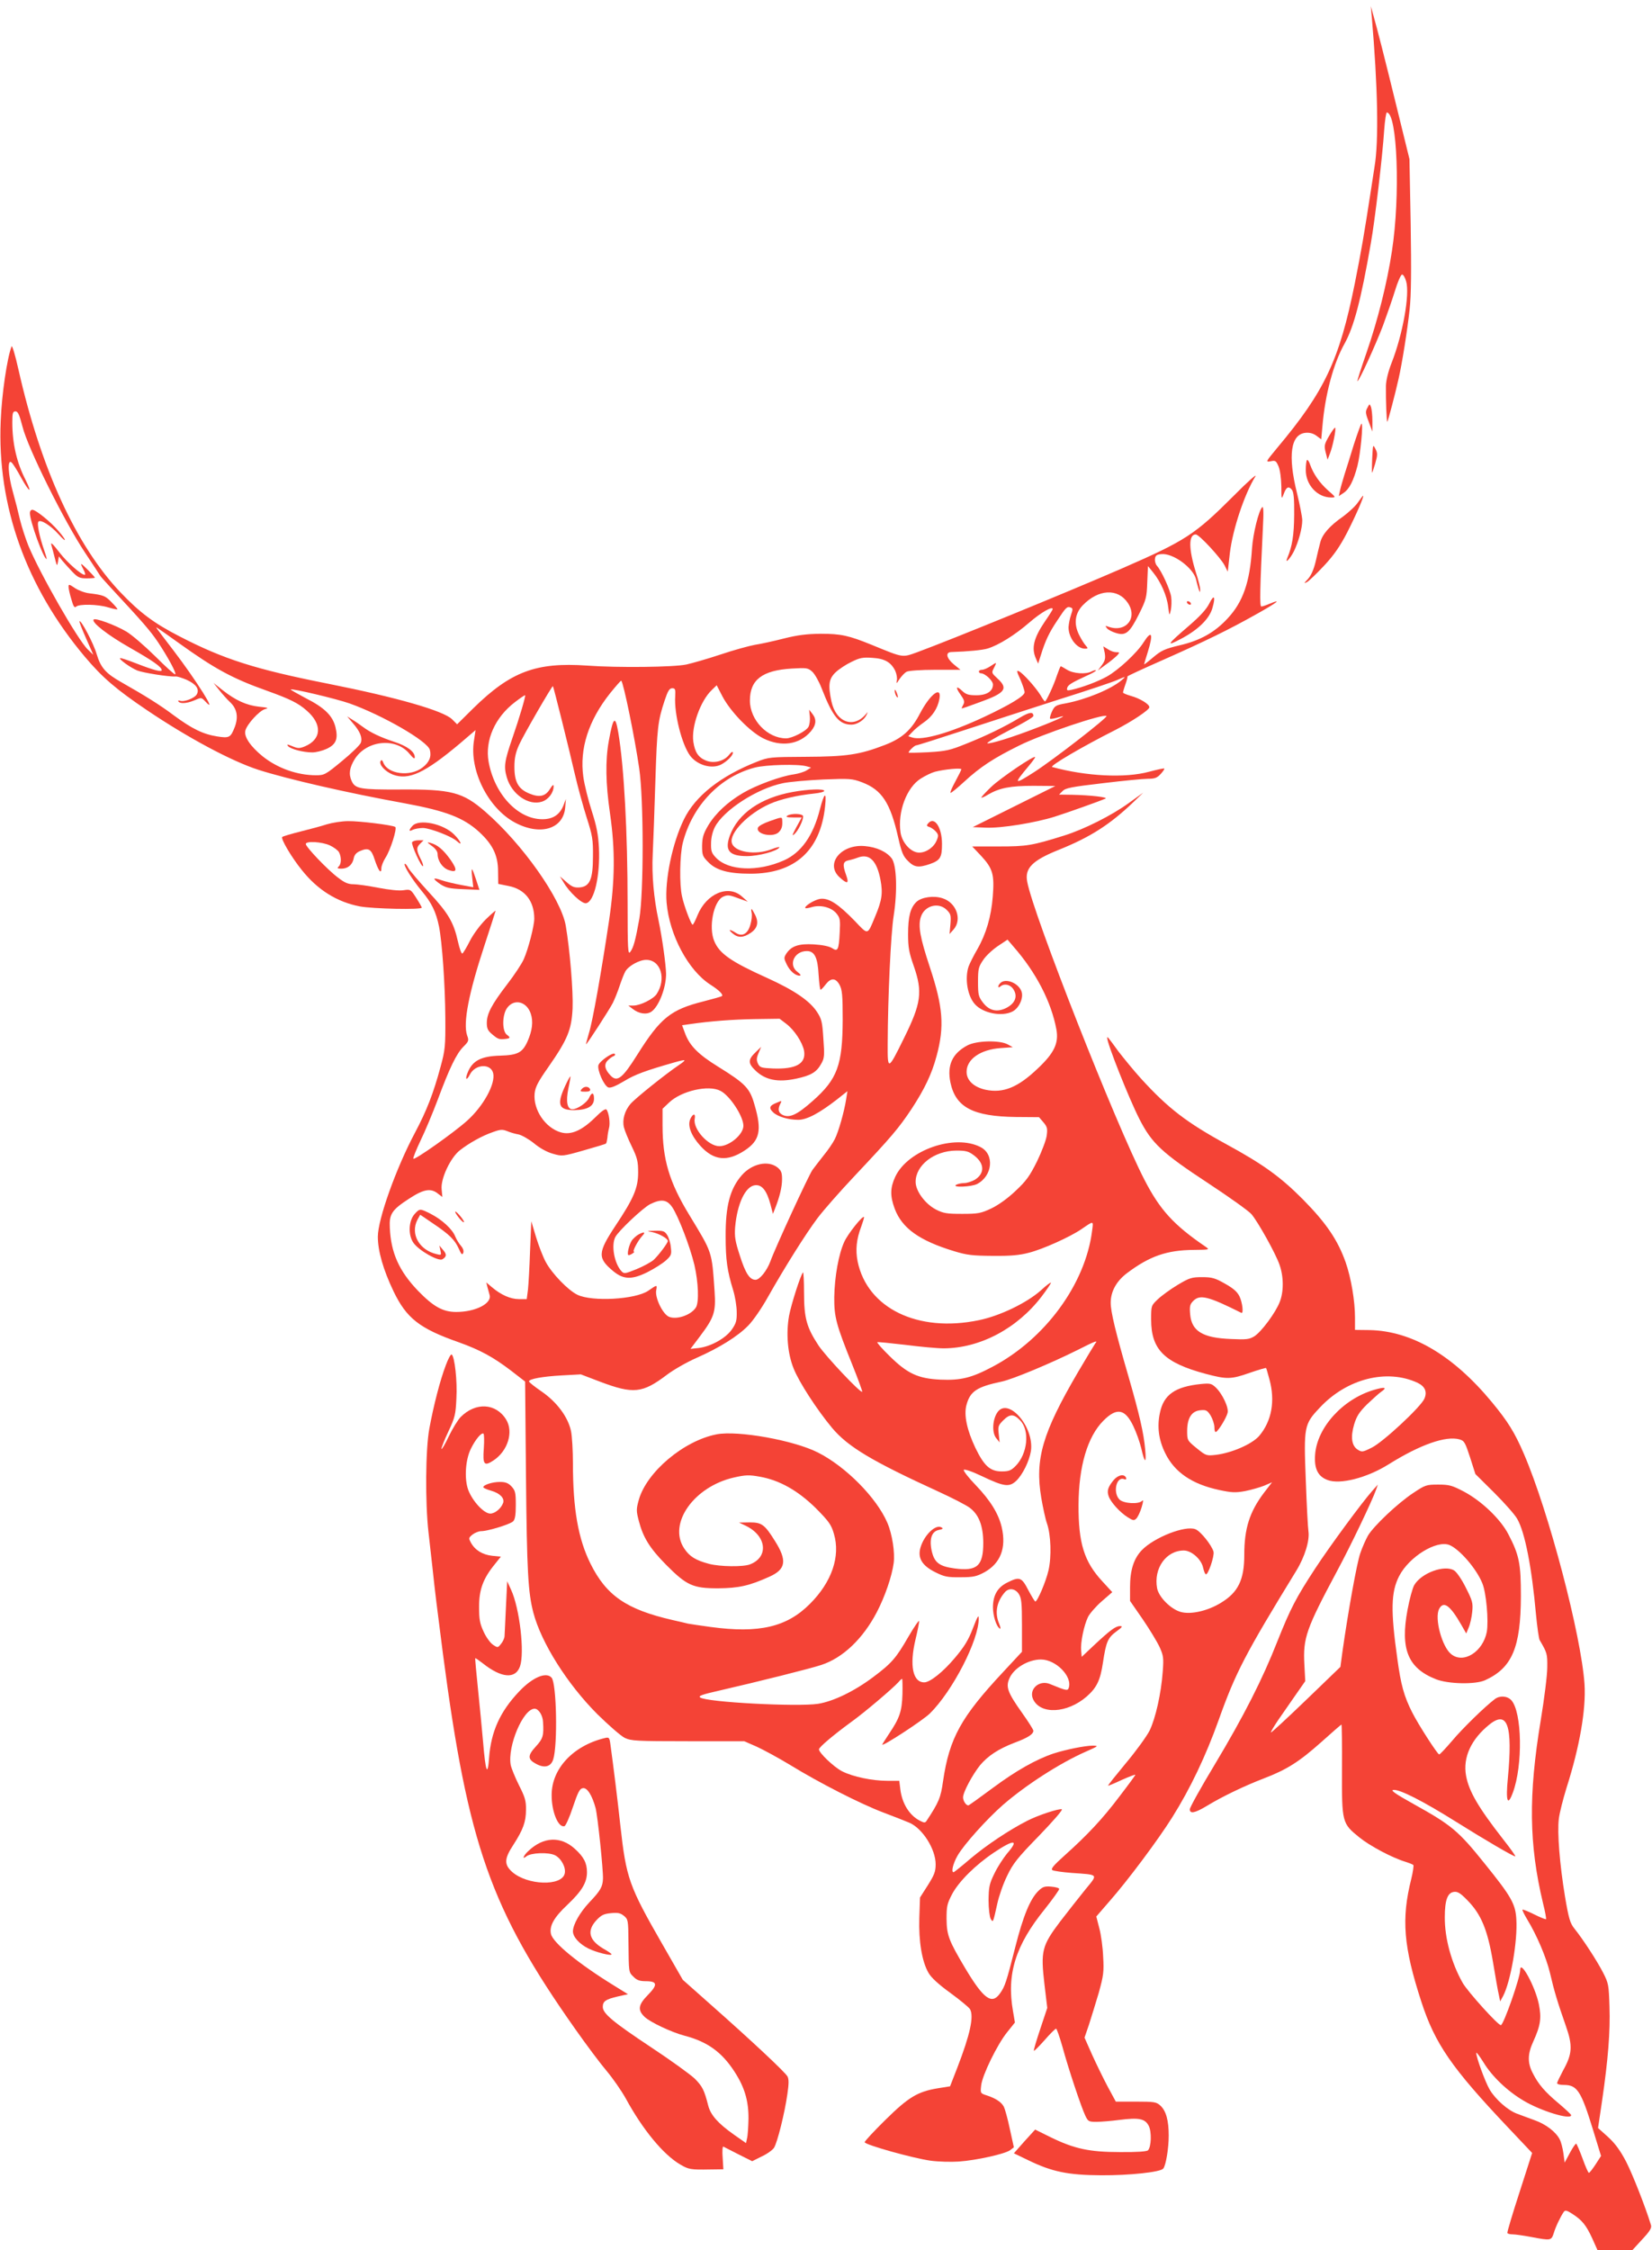 <?xml version="1.0" standalone="no"?>
<!DOCTYPE svg PUBLIC "-//W3C//DTD SVG 20010904//EN"
 "http://www.w3.org/TR/2001/REC-SVG-20010904/DTD/svg10.dtd">
<svg version="1.0" xmlns="http://www.w3.org/2000/svg"
 width="940pt" height="1280pt" viewBox="0 0 940 1280"
 preserveAspectRatio="xMidYMid meet">
<g transform="translate(0,1280) scale(0.1,-0.1)"
fill="#f44336" stroke="none">
<path d="M7805 12710 c35 -403 41 -715 16 -860 -5 -30 -14 -89 -20 -130 -39
-254 -56 -352 -92 -532 -88 -437 -171 -613 -441 -935 -66 -80 -68 -82 -38 -77
27 6 31 3 45 -29 9 -21 15 -69 16 -114 0 -74 1 -76 13 -44 15 41 28 48 47 25
10 -13 14 -49 13 -143 -1 -116 -11 -178 -39 -245 -16 -37 15 -6 37 37 26 53
48 131 48 177 0 19 -14 89 -30 155 -53 214 -36 335 49 343 23 2 43 -3 62 -17
l27 -20 7 77 c15 177 62 354 125 466 54 97 94 249 150 571 24 134 67 502 76
643 4 56 11 102 15 102 60 0 78 -475 29 -790 -28 -183 -80 -390 -145 -578 -30
-86 -53 -158 -51 -160 7 -6 103 205 145 315 22 60 53 148 68 197 15 50 33 91
40 94 7 2 17 -14 24 -38 22 -73 -19 -303 -83 -465 -19 -49 -31 -98 -32 -130
-1 -81 4 -209 8 -204 4 4 44 154 64 244 20 87 50 276 63 395 9 82 10 220 6
485 l-7 370 -70 285 c-73 298 -112 451 -136 535 l-14 50 5 -55z"/>
<path d="M66 10830 c-26 -68 -56 -273 -62 -425 -21 -481 144 -943 478 -1340
101 -120 180 -187 353 -304 234 -158 481 -290 635 -340 166 -53 504 -131 835
-191 232 -43 332 -81 421 -162 78 -72 108 -134 108 -225 l1 -71 59 -12 c93
-18 146 -86 146 -186 0 -41 -34 -173 -60 -231 -11 -25 -53 -89 -94 -142 -89
-116 -116 -168 -116 -220 0 -32 6 -44 31 -65 32 -27 40 -30 74 -26 29 3 31 8
9 24 -28 21 -27 114 2 153 40 54 111 36 134 -33 15 -44 9 -96 -18 -157 -29
-65 -56 -79 -156 -82 -110 -3 -159 -29 -186 -99 -15 -39 -5 -45 14 -8 30 59
118 64 132 8 15 -60 -55 -188 -149 -272 -76 -68 -301 -227 -305 -215 -2 6 17
52 41 103 25 51 69 156 98 233 67 180 106 261 146 301 30 30 32 35 21 64 -24
70 9 240 98 510 35 107 64 197 64 199 0 3 -25 -19 -56 -49 -32 -32 -70 -83
-90 -122 -18 -36 -38 -69 -43 -72 -5 -3 -16 27 -25 67 -25 112 -55 162 -166
282 -56 61 -109 123 -117 138 -8 16 -17 26 -20 23 -8 -8 42 -89 98 -156 55
-66 80 -117 97 -200 18 -91 35 -334 36 -520 1 -161 -1 -183 -27 -278 -41 -152
-79 -250 -146 -376 -107 -201 -211 -492 -211 -591 0 -81 31 -189 89 -310 74
-154 148 -212 370 -290 123 -44 198 -85 299 -162 l80 -62 5 -543 c5 -537 12
-657 42 -772 45 -171 193 -406 364 -577 64 -63 134 -124 156 -135 37 -17 64
-19 360 -19 l320 0 71 -31 c39 -18 124 -64 190 -104 168 -103 400 -221 529
-270 61 -23 127 -49 148 -58 75 -31 151 -150 151 -237 0 -42 -8 -61 -45 -120
l-44 -69 -4 -117 c-4 -132 15 -247 52 -311 15 -27 56 -65 125 -115 56 -41 107
-83 112 -93 22 -42 0 -143 -72 -330 l-42 -108 -69 -11 c-116 -19 -168 -51
-299 -180 -65 -64 -118 -121 -118 -127 0 -14 274 -91 375 -105 44 -6 116 -8
160 -5 102 7 266 44 293 65 l21 16 -23 105 c-12 58 -28 114 -34 126 -14 26
-45 47 -96 64 -38 12 -38 13 -33 57 6 58 92 234 148 303 l44 55 -11 65 c-37
210 14 374 181 580 46 58 83 110 82 115 -2 6 -23 11 -47 13 -35 3 -47 -1 -70
-23 -48 -46 -88 -143 -134 -325 -50 -197 -58 -221 -87 -261 -46 -64 -93 -29
-197 145 -94 158 -105 188 -106 281 0 72 3 86 33 143 39 71 131 163 237 234
115 77 145 75 74 -6 -21 -26 -54 -76 -72 -114 -29 -59 -32 -77 -33 -152 0 -47
6 -94 12 -105 14 -23 13 -25 38 87 9 42 34 114 56 158 33 69 58 101 181 227
78 81 137 148 130 151 -16 5 -134 -33 -196 -65 -101 -51 -233 -139 -323 -215
-50 -43 -94 -78 -97 -78 -15 0 -3 50 23 95 37 64 167 208 257 287 131 114 327
240 473 304 72 32 74 33 39 34 -43 0 -153 -22 -224 -45 -98 -33 -212 -97 -344
-195 -74 -55 -137 -100 -140 -100 -13 0 -30 25 -30 46 0 29 53 128 97 183 45
53 103 92 197 128 75 28 106 48 106 68 0 6 -29 52 -64 101 -81 114 -94 147
-73 195 24 59 107 109 180 109 86 0 181 -98 158 -162 -6 -17 -13 -16 -108 23
-60 24 -120 -30 -95 -86 41 -90 194 -82 305 14 58 51 78 93 93 194 18 118 27
140 77 177 33 24 37 30 20 30 -25 0 -56 -23 -148 -109 l-70 -66 -3 35 c-5 45
16 145 39 192 10 20 45 60 78 89 l60 52 -56 61 c-104 112 -137 217 -136 436 1
219 51 388 142 479 76 76 123 67 170 -32 17 -35 37 -92 45 -126 20 -88 30 -89
22 -4 -8 90 -32 196 -96 417 -73 251 -100 365 -100 415 0 64 32 123 93 169
129 97 227 131 382 132 88 1 89 1 65 18 -182 124 -260 210 -348 381 -162 313
-633 1509 -667 1695 -15 77 28 121 180 182 179 72 290 143 423 270 l57 55 -82
-59 c-96 -70 -255 -150 -368 -185 -182 -57 -213 -62 -371 -62 l-152 0 53 -56
c64 -70 74 -104 64 -229 -9 -115 -38 -213 -88 -300 -21 -36 -43 -80 -50 -99
-22 -68 -6 -166 36 -213 46 -52 154 -73 214 -42 36 18 62 73 53 109 -13 51
-91 84 -122 53 -17 -17 -15 -33 2 -18 23 18 59 8 75 -22 22 -38 6 -76 -42
-101 -53 -27 -98 -17 -134 30 -25 33 -28 44 -28 118 0 74 3 85 30 125 16 24
54 59 84 79 l54 36 34 -40 c128 -146 215 -314 244 -471 14 -78 -12 -134 -107
-223 -112 -107 -196 -141 -296 -120 -67 15 -108 53 -108 102 0 72 79 127 194
135 l69 5 -29 16 c-46 25 -178 22 -230 -6 -86 -46 -116 -113 -96 -211 30 -141
128 -193 374 -196 l130 -1 25 -29 c22 -26 24 -36 19 -75 -3 -25 -28 -91 -55
-147 -42 -84 -61 -111 -122 -168 -45 -43 -97 -80 -138 -100 -60 -28 -75 -31
-166 -31 -88 0 -107 3 -150 25 -61 32 -115 105 -115 157 0 95 106 177 231 178
57 0 70 -4 102 -28 60 -46 61 -102 4 -138 -18 -10 -45 -19 -62 -19 -16 0 -37
-5 -45 -10 -25 -16 87 -12 120 5 88 46 100 169 19 210 -147 76 -414 -17 -485
-169 -29 -63 -30 -109 -3 -182 42 -111 140 -181 337 -241 75 -23 106 -26 222
-27 102 -1 152 4 205 18 79 20 232 89 297 133 73 50 70 51 62 -9 -38 -302
-267 -615 -567 -773 -119 -63 -180 -78 -296 -73 -127 6 -188 34 -290 135 -41
40 -72 75 -69 78 2 2 73 -5 158 -15 85 -11 184 -20 220 -20 207 1 418 113 557
295 29 38 53 74 53 78 0 5 -26 -14 -57 -43 -81 -72 -235 -146 -354 -170 -346
-72 -634 68 -689 334 -13 66 -7 127 21 200 10 28 17 51 15 53 -8 9 -91 -95
-112 -141 -32 -70 -55 -197 -57 -315 -1 -112 11 -157 103 -385 33 -82 58 -151
56 -153 -9 -9 -208 202 -249 264 -67 102 -82 155 -82 300 0 67 -3 119 -6 115
-14 -16 -67 -182 -79 -246 -18 -100 -9 -215 26 -301 31 -78 133 -235 219 -338
90 -107 225 -188 605 -362 79 -36 160 -78 178 -92 52 -39 76 -102 77 -198 0
-133 -35 -164 -163 -147 -89 12 -116 34 -131 102 -14 67 1 109 41 117 24 5 27
8 14 15 -33 18 -97 -44 -118 -114 -18 -60 8 -104 85 -142 50 -25 68 -29 142
-28 73 0 91 4 136 28 92 51 126 138 99 256 -18 77 -64 152 -148 240 -41 42
-71 81 -68 87 4 5 47 -9 101 -35 128 -61 157 -65 197 -28 37 35 75 113 84 170
20 139 -132 311 -192 218 -27 -41 -30 -114 -6 -144 l20 -25 -5 47 c-5 43 -3
50 25 78 38 38 61 38 97 0 56 -58 42 -191 -27 -260 -25 -25 -38 -30 -78 -30
-66 0 -100 31 -150 134 -48 101 -66 186 -51 243 21 79 59 104 201 134 62 13
280 104 430 179 105 53 119 58 102 38 -5 -7 -49 -80 -98 -163 -203 -347 -246
-495 -209 -716 10 -57 24 -122 32 -144 23 -65 27 -190 9 -268 -15 -65 -63
-177 -75 -177 -3 0 -21 29 -40 65 -38 74 -50 78 -121 42 -54 -27 -80 -72 -80
-140 0 -48 19 -109 39 -121 6 -4 4 9 -4 28 -26 62 -14 125 33 179 23 26 59 21
79 -10 15 -23 18 -50 18 -178 l0 -151 -107 -115 c-240 -257 -306 -376 -342
-621 -13 -94 -24 -120 -94 -226 -8 -12 -14 -11 -38 1 -60 31 -101 98 -111 178
l-6 49 -68 0 c-86 0 -196 23 -257 54 -46 23 -132 105 -132 125 0 12 80 80 184
156 78 56 235 190 268 226 9 11 18 19 21 19 2 0 3 -39 2 -87 -3 -98 -16 -136
-76 -225 -21 -32 -39 -60 -39 -62 0 -13 230 137 271 177 129 127 280 419 278
542 0 22 -8 8 -33 -57 -26 -68 -49 -105 -102 -168 -67 -80 -142 -140 -175
-140 -65 0 -85 95 -50 243 12 49 21 96 21 105 0 9 -27 -30 -61 -88 -70 -122
-96 -152 -202 -231 -107 -80 -225 -137 -312 -151 -118 -18 -634 9 -671 36 -12
9 11 17 108 39 222 51 522 126 581 146 123 40 237 149 316 300 47 90 86 205
96 279 8 60 -8 165 -36 230 -61 142 -236 319 -394 399 -137 70 -456 127 -577
104 -187 -36 -398 -214 -443 -372 -15 -54 -15 -64 0 -121 24 -93 62 -155 155
-249 117 -118 153 -134 295 -134 118 1 178 14 293 66 94 42 102 92 31 204 -58
93 -75 105 -143 105 l-61 -1 40 -19 c118 -58 130 -178 22 -219 -39 -15 -172
-13 -232 3 -76 20 -112 42 -142 88 -94 141 56 353 286 404 63 14 84 15 144 4
113 -20 217 -79 319 -179 75 -76 88 -94 103 -146 38 -128 -12 -274 -136 -398
-132 -133 -290 -169 -565 -132 -60 8 -118 17 -129 19 -11 3 -51 12 -90 21
-261 60 -375 139 -465 320 -70 141 -100 311 -100 571 0 73 -5 156 -11 184 -17
79 -79 163 -165 223 -41 28 -74 54 -74 59 0 14 77 28 185 34 l110 6 110 -42
c189 -71 240 -66 379 39 38 29 115 73 170 97 129 57 235 123 294 184 26 26 76
98 111 161 96 170 216 361 283 450 33 44 128 152 212 241 209 222 249 269 323
380 74 113 115 199 142 300 46 169 37 280 -38 506 -56 169 -68 236 -51 287 21
64 101 85 147 39 23 -23 25 -31 21 -81 l-5 -56 24 27 c48 56 15 151 -63 176
-50 17 -120 7 -149 -20 -35 -33 -48 -84 -48 -185 0 -75 6 -105 32 -179 52
-149 43 -213 -56 -413 -90 -183 -93 -184 -92 -32 1 272 18 629 34 729 22 141
17 289 -11 327 -29 38 -85 64 -152 70 -137 13 -229 -102 -144 -178 44 -40 54
-36 37 12 -22 61 -19 78 13 85 15 3 39 10 54 16 65 24 107 -17 128 -127 14
-76 9 -115 -31 -210 -44 -106 -38 -105 -114 -25 -96 99 -149 133 -198 127 -33
-5 -94 -43 -84 -53 2 -2 20 1 40 7 49 13 110 -3 138 -39 19 -24 21 -36 17
-107 -5 -100 -11 -110 -44 -88 -16 10 -54 18 -103 21 -86 5 -128 -9 -157 -53
-14 -22 -14 -27 2 -60 18 -38 49 -65 74 -65 10 1 5 8 -12 21 -54 40 -19 119
53 119 44 0 62 -37 67 -136 3 -46 8 -84 11 -84 4 0 17 14 29 30 30 39 57 38
79 -2 15 -28 18 -58 18 -198 -1 -259 -30 -338 -170 -462 -91 -81 -134 -100
-174 -79 -23 13 -26 32 -11 62 10 19 9 19 -21 6 -41 -16 -46 -30 -19 -55 26
-24 85 -42 142 -42 49 0 119 37 222 117 l58 46 -7 -44 c-11 -72 -44 -188 -65
-229 -11 -22 -39 -63 -63 -92 -23 -29 -52 -67 -64 -83 -22 -31 -214 -448 -239
-519 -20 -54 -61 -106 -85 -106 -33 0 -57 36 -89 137 -27 83 -31 108 -27 163
12 134 59 233 114 238 39 4 66 -31 87 -109 l14 -54 12 30 c26 66 40 122 40
167 0 38 -5 50 -26 67 -53 42 -145 22 -203 -44 -67 -77 -93 -174 -92 -349 0
-133 9 -196 43 -306 11 -36 20 -91 20 -123 1 -49 -3 -64 -28 -100 -35 -50
-120 -97 -189 -105 l-46 -5 52 69 c83 110 93 140 85 259 -16 231 -12 216 -144
434 -114 187 -152 316 -152 508 l0 96 38 36 c70 66 224 101 291 66 54 -27 131
-145 131 -199 0 -49 -79 -116 -137 -116 -63 0 -151 98 -140 156 6 32 -10 31
-25 -1 -17 -38 4 -94 57 -153 76 -84 153 -92 253 -26 85 56 98 114 56 257 -27
97 -51 122 -209 220 -110 68 -159 117 -185 184 l-19 51 42 6 c116 17 246 27
373 29 l140 2 38 -29 c46 -35 91 -104 101 -152 13 -74 -44 -107 -177 -102 -65
3 -74 5 -85 27 -9 20 -9 32 3 60 l15 36 -30 -29 c-46 -44 -46 -64 -1 -107 56
-53 127 -67 230 -45 85 18 117 37 144 87 17 30 18 47 11 141 -6 96 -10 112
-37 153 -42 63 -130 123 -285 193 -204 92 -270 138 -299 209 -33 78 -4 226 50
252 25 11 35 11 85 -8 l56 -20 -33 29 c-77 70 -202 18 -253 -106 -12 -30 -24
-54 -28 -54 -8 0 -48 104 -60 160 -16 68 -13 237 4 305 54 212 213 378 411
429 63 16 245 21 294 7 l25 -7 -25 -16 c-14 -9 -47 -19 -74 -23 -73 -10 -212
-61 -287 -105 -89 -52 -157 -116 -199 -185 -28 -48 -34 -68 -35 -116 0 -54 3
-61 36 -94 45 -46 115 -65 239 -65 253 0 399 132 425 385 9 87 -5 77 -30 -20
-38 -149 -106 -245 -204 -289 -148 -66 -315 -60 -387 15 -25 26 -29 38 -28 82
0 32 9 68 22 93 50 96 240 219 387 249 38 8 142 17 230 21 150 6 164 5 220
-16 113 -43 161 -116 206 -315 19 -83 28 -106 55 -132 36 -37 60 -40 125 -18
59 21 69 37 69 114 0 96 -44 160 -79 117 -10 -11 -8 -16 7 -20 11 -4 27 -15
37 -26 15 -17 16 -24 5 -50 -16 -40 -60 -70 -100 -70 -46 0 -97 55 -106 115
-17 117 35 256 115 306 25 16 62 34 81 39 54 14 150 23 150 14 0 -4 -16 -36
-35 -71 -19 -35 -31 -63 -26 -63 5 0 39 28 77 63 92 85 169 135 315 207 131
65 480 182 495 167 8 -8 -300 -247 -410 -318 -117 -75 -121 -72 -34 32 21 25
38 48 38 52 0 15 -200 -120 -252 -171 -32 -31 -56 -57 -54 -59 2 -2 19 5 38
17 65 38 127 50 258 50 l125 -1 -235 -117 -235 -117 75 -3 c87 -4 283 28 393
63 73 23 260 90 287 102 18 8 -86 20 -190 22 l-74 1 20 20 c17 18 52 24 230
45 115 14 230 25 256 25 38 0 52 5 72 27 14 15 23 29 21 31 -2 3 -41 -6 -87
-18 -136 -37 -357 -26 -551 27 -18 5 177 119 358 210 96 49 195 115 195 130 0
18 -55 51 -107 65 -24 7 -43 15 -43 19 0 3 6 25 14 47 8 22 13 42 11 44 -2 2
87 43 198 92 244 108 383 176 539 264 116 65 145 88 73 58 -21 -9 -42 -16 -48
-16 -10 0 -8 101 9 450 5 86 3 122 -4 115 -20 -20 -52 -149 -58 -234 -12 -192
-51 -305 -139 -399 -73 -79 -156 -126 -274 -153 -83 -20 -103 -29 -148 -67
-29 -25 -53 -43 -53 -41 0 2 9 33 20 67 34 108 24 132 -23 58 -37 -59 -141
-156 -208 -194 -50 -28 -136 -61 -202 -76 -23 -5 -28 -4 -25 9 3 18 24 31 111
71 32 14 56 28 53 31 -2 2 -13 0 -24 -6 -33 -18 -104 -13 -140 9 -18 11 -34
20 -36 20 -3 0 -12 -24 -22 -52 -17 -54 -61 -148 -68 -148 -3 0 -15 17 -27 38
-28 44 -96 120 -120 133 -16 8 -15 1 7 -46 13 -31 24 -63 24 -73 0 -21 -85
-72 -232 -141 -193 -90 -349 -135 -408 -116 l-22 7 24 25 c12 14 42 38 65 54
48 33 78 79 88 132 15 79 -51 31 -110 -81 -49 -95 -102 -142 -201 -180 -143
-55 -217 -66 -449 -67 -203 -1 -212 -2 -278 -28 -206 -81 -350 -194 -415 -327
-66 -134 -110 -345 -99 -475 16 -184 123 -385 249 -466 50 -32 74 -56 66 -65
-3 -3 -50 -16 -104 -30 -188 -47 -246 -94 -378 -304 -84 -134 -114 -157 -151
-119 -34 35 -40 64 -17 87 11 11 26 22 33 24 8 3 11 9 7 13 -11 11 -85 -40
-93 -64 -8 -27 32 -119 57 -127 13 -4 42 8 89 36 62 38 123 60 284 106 71 20
75 18 30 -13 -80 -54 -253 -193 -278 -223 -33 -39 -47 -90 -37 -132 4 -18 24
-67 45 -110 32 -66 36 -86 36 -148 0 -88 -26 -148 -130 -304 -101 -153 -102
-183 -9 -259 57 -46 104 -47 191 -4 40 20 87 50 106 67 31 28 33 35 28 75 -2
25 -12 56 -21 70 -14 22 -23 25 -69 24 -49 -1 -50 -2 -15 -8 38 -8 88 -36 88
-50 0 -12 -53 -82 -81 -108 -14 -12 -57 -36 -96 -52 -67 -27 -72 -28 -87 -12
-41 45 -59 147 -35 194 19 36 156 165 198 187 63 31 96 27 126 -17 35 -52 101
-224 126 -328 23 -100 27 -212 9 -242 -27 -43 -107 -71 -152 -54 -36 13 -83
110 -74 152 6 32 5 32 -45 -3 -73 -50 -320 -64 -404 -23 -53 26 -143 119 -179
185 -16 29 -41 94 -56 143 l-27 90 -7 -169 c-3 -93 -9 -193 -12 -221 l-7 -53
-44 0 c-48 0 -102 24 -153 67 l-33 28 6 -25 c4 -14 10 -35 13 -47 13 -48 -81
-96 -190 -96 -77 0 -131 31 -219 122 -107 112 -153 216 -159 358 -4 77 12 101
109 164 84 55 124 62 165 29 l25 -19 -4 43 c-7 60 50 181 104 223 54 42 128
83 187 103 43 16 55 16 81 6 16 -7 46 -16 65 -19 19 -4 59 -27 89 -51 32 -27
74 -50 107 -59 52 -15 56 -15 175 19 67 19 124 36 127 39 3 3 6 17 8 32 1 16
5 40 9 55 8 29 0 84 -13 105 -6 9 -26 -4 -68 -46 -76 -74 -137 -99 -194 -82
-88 26 -157 129 -148 221 4 37 19 66 78 150 110 158 132 212 138 334 4 96 -15
330 -39 471 -27 153 -246 464 -458 648 -128 111 -192 128 -485 126 -226 -1
-255 4 -275 48 -18 40 -13 76 18 126 69 107 234 123 311 29 22 -26 30 -32 30
-19 0 31 -43 63 -116 87 -79 26 -136 53 -179 85 -16 12 -43 31 -60 41 l-30 19
33 -39 c41 -47 55 -82 45 -111 -4 -12 -52 -59 -107 -104 -93 -77 -101 -81
-147 -81 -108 0 -220 40 -305 108 -69 56 -107 112 -98 146 9 36 78 112 111
122 24 6 19 9 -33 14 -72 8 -133 36 -206 93 l-53 42 32 -40 c17 -22 45 -53 62
-69 40 -38 48 -84 27 -141 -24 -61 -31 -65 -101 -54 -81 13 -143 44 -245 119
-80 60 -160 110 -299 189 -89 50 -118 83 -141 160 -18 62 -89 196 -98 187 -2
-3 15 -46 38 -98 l41 -93 -31 30 c-56 53 -273 432 -339 592 -16 40 -37 105
-47 145 -9 40 -27 111 -40 157 -28 98 -33 191 -9 171 8 -6 33 -46 55 -87 46
-83 66 -95 26 -14 -51 99 -76 208 -76 329 0 53 3 62 18 62 14 0 22 -18 40 -87
30 -122 240 -543 356 -717 47 -71 86 -130 86 -131 0 -2 29 -34 64 -72 183
-197 220 -240 265 -306 57 -86 106 -176 98 -183 -3 -3 -54 43 -114 103 -60 59
-134 123 -165 141 -63 37 -175 78 -185 68 -15 -15 80 -89 207 -161 130 -74
180 -109 180 -127 0 -12 -44 -1 -144 38 -49 19 -90 33 -93 30 -7 -6 59 -54 98
-70 32 -13 182 -37 219 -34 8 1 36 -8 62 -19 53 -24 74 -53 58 -82 -11 -22
-73 -46 -96 -37 -9 3 -12 1 -9 -4 9 -14 47 -12 88 5 45 19 42 19 67 -7 72 -77
-53 122 -183 292 -110 144 -104 135 -90 127 7 -4 62 -43 122 -86 205 -147 305
-201 502 -271 128 -46 177 -70 224 -112 90 -78 85 -164 -11 -204 -30 -12 -39
-12 -70 1 -29 12 -34 12 -25 1 14 -17 87 -36 138 -36 21 0 57 9 81 20 54 25
67 56 51 123 -16 66 -63 112 -172 167 -47 25 -84 46 -83 48 7 7 256 -52 334
-79 186 -66 446 -215 458 -265 10 -39 -4 -71 -42 -100 -70 -54 -198 -38 -223
28 -5 14 -10 17 -15 10 -12 -20 24 -60 69 -78 90 -34 181 8 381 176 l90 77 -9
-59 c-28 -169 81 -386 233 -467 144 -77 276 -37 286 86 l4 48 -13 -34 c-21
-55 -60 -81 -121 -81 -140 0 -273 143 -306 328 -21 121 36 251 150 338 30 23
56 41 58 39 4 -4 -32 -127 -73 -245 -45 -131 -49 -161 -31 -223 28 -96 125
-162 200 -137 37 12 66 51 66 87 0 13 -6 8 -20 -14 -26 -43 -60 -51 -118 -27
-63 26 -85 66 -85 152 0 50 7 82 27 126 24 54 188 337 192 333 4 -4 92 -357
124 -497 17 -74 48 -187 68 -250 33 -103 37 -126 36 -221 0 -131 -18 -172 -76
-177 -29 -2 -44 3 -74 30 l-38 33 20 -33 c32 -56 104 -123 128 -120 47 7 81
154 74 314 -4 77 -13 124 -41 211 -20 62 -42 150 -48 195 -22 158 29 319 152
474 34 42 62 74 64 72 13 -13 76 -320 102 -498 26 -177 26 -708 1 -855 -22
-123 -33 -165 -52 -190 -13 -18 -15 14 -15 275 0 405 -20 779 -53 973 -17 101
-29 90 -54 -48 -20 -112 -18 -241 7 -413 30 -207 28 -380 -5 -605 -43 -289
-94 -578 -115 -644 -10 -35 -18 -63 -16 -63 5 0 132 196 152 235 11 22 28 65
38 95 10 30 24 67 32 82 16 32 80 68 120 68 83 0 116 -109 59 -195 -19 -28
-93 -65 -132 -65 l-29 0 25 -19 c35 -28 79 -34 106 -16 42 28 84 135 84 215
-1 53 -22 205 -43 305 -27 126 -39 258 -33 375 3 63 10 250 15 415 10 309 14
343 53 461 18 54 27 69 43 69 17 0 19 -6 17 -45 -7 -100 38 -276 85 -339 41
-54 123 -77 176 -50 34 18 67 51 67 67 0 9 -8 5 -21 -11 -28 -37 -88 -52 -133
-33 -43 18 -62 47 -71 107 -12 85 40 232 105 294 l28 27 33 -64 c47 -88 156
-200 232 -238 103 -51 206 -36 271 40 31 37 33 69 8 100 l-18 23 4 -38 c2 -20
-1 -47 -8 -60 -13 -24 -93 -65 -127 -65 -106 0 -206 104 -206 215 0 118 70
172 238 182 86 5 92 4 117 -18 14 -13 38 -55 53 -94 63 -162 100 -207 170
-207 31 0 71 25 85 54 9 20 9 21 -2 7 -70 -85 -171 -49 -197 71 -20 94 -15
129 24 166 19 18 60 45 90 59 46 23 65 27 118 23 71 -4 107 -25 131 -74 8 -18
12 -42 9 -55 -4 -20 -2 -19 15 8 12 17 30 37 41 42 11 6 81 11 163 11 l143 0
-38 31 c-42 35 -49 69 -14 70 97 3 177 11 207 20 64 20 155 77 236 147 68 59
134 96 134 77 0 -3 -20 -35 -45 -71 -63 -93 -77 -150 -51 -209 l13 -30 16 50
c25 80 46 126 94 197 49 75 55 80 76 72 12 -4 12 -10 1 -42 -7 -20 -13 -52
-14 -70 0 -60 47 -122 94 -122 17 0 18 2 4 18 -9 9 -26 37 -38 61 -31 62 -24
121 21 168 89 92 199 98 256 14 58 -85 -9 -170 -107 -137 -22 8 -23 7 -11 -8
7 -9 31 -21 52 -27 55 -17 77 2 130 108 41 82 44 95 47 181 l4 92 30 -37 c43
-53 78 -132 85 -195 7 -53 7 -53 15 -18 4 19 5 53 2 75 -6 41 -54 146 -81 177
-8 9 -13 27 -11 40 2 18 10 24 36 26 67 7 183 -79 198 -145 3 -16 10 -39 14
-53 7 -21 9 -22 9 -5 1 11 -10 55 -24 98 -42 134 -43 217 -1 217 19 0 141
-132 164 -176 l18 -36 12 106 c16 134 82 333 145 436 12 19 -44 -30 -123 -110
-221 -221 -273 -255 -635 -413 -320 -139 -968 -404 -1166 -477 -87 -31 -76
-33 -259 42 -130 53 -175 63 -290 63 -80 -1 -130 -7 -210 -27 -58 -15 -132
-31 -165 -36 -33 -6 -121 -30 -195 -55 -75 -25 -163 -50 -195 -57 -72 -15
-387 -19 -565 -6 -290 20 -434 -34 -647 -243 l-92 -91 -28 28 c-49 49 -315
125 -702 202 -419 83 -598 140 -851 271 -144 74 -224 134 -334 249 -253 266
-454 705 -581 1268 -18 81 -36 140 -39 132z m6314 -1901 c-60 -50 -200 -108
-316 -130 -56 -10 -63 -14 -78 -46 -9 -20 -14 -38 -11 -41 3 -3 21 0 42 6 73
22 15 -7 -112 -56 -144 -56 -270 -95 -287 -90 -6 2 50 35 125 74 75 38 137 74
137 81 0 26 -23 23 -78 -10 -85 -51 -189 -102 -305 -148 -91 -37 -114 -42
-215 -48 -61 -3 -112 -4 -112 -2 0 9 34 41 43 41 6 0 126 38 266 84 141 46
387 126 546 177 160 50 308 100 330 110 52 23 55 23 25 -2z"/>
<path d="M7781 10481 c-13 -24 -13 -29 13 -96 l15 -40 0 60 c0 33 -4 69 -8 80
-8 19 -8 19 -20 -4z"/>
<path d="M7704 10273 c-20 -65 -44 -143 -54 -173 -9 -31 -21 -70 -25 -89 l-7
-33 27 18 c32 21 57 69 79 154 17 67 34 240 23 240 -3 0 -22 -53 -43 -117z"/>
<path d="M7562 10319 c-27 -47 -28 -55 -19 -92 l11 -42 13 34 c16 39 37 141
30 148 -3 2 -18 -19 -35 -48z"/>
<path d="M7808 10195 c-2 -44 -2 -82 -1 -84 1 -2 9 22 18 52 14 50 14 59 1 84
-14 27 -14 25 -18 -52z"/>
<path d="M7437 10183 c-4 -3 -7 -29 -7 -57 0 -85 66 -156 145 -156 27 0 27 1
-18 40 -49 44 -83 93 -102 146 -6 19 -15 31 -18 27z"/>
<path d="M7726 9941 c-15 -22 -54 -57 -85 -80 -75 -52 -118 -101 -129 -148 -6
-21 -17 -69 -26 -108 -11 -46 -26 -79 -44 -99 -23 -24 -24 -27 -5 -17 11 6 55
48 97 93 57 61 91 111 131 188 51 100 99 210 91 210 -2 0 -15 -18 -30 -39z"/>
<path d="M170 9882 c0 -47 78 -262 95 -262 2 0 -3 19 -11 42 -30 85 -45 161
-35 171 13 13 69 -22 115 -73 47 -53 47 -36 -1 19 -44 52 -129 121 -149 121
-8 0 -14 -8 -14 -18z"/>
<path d="M294 9693 c3 -10 11 -40 18 -68 12 -47 13 -48 18 -20 l5 30 20 -25
c11 -13 36 -41 56 -62 32 -33 42 -38 83 -38 25 0 46 2 46 4 0 2 -18 22 -40 44
-44 44 -47 44 -25 2 9 -17 12 -30 7 -30 -20 0 -100 71 -141 124 -46 59 -56 67
-47 39z"/>
<path d="M390 9462 c0 -10 7 -42 16 -71 11 -40 18 -51 27 -42 16 16 125 14
182 -4 27 -8 51 -13 53 -11 2 2 -13 20 -33 40 -36 37 -46 41 -127 51 -26 3
-63 17 -82 30 -32 22 -36 23 -36 7z"/>
<path d="M6881 9367 c-16 -32 -51 -71 -115 -126 -127 -109 -135 -122 -46 -75
97 51 162 114 179 176 19 66 9 80 -18 25z"/>
<path d="M6755 9370 c3 -5 11 -10 16 -10 6 0 7 5 4 10 -3 6 -11 10 -16 10 -6
0 -7 -4 -4 -10z"/>
<path d="M6286 9086 c5 -31 2 -44 -16 -69 l-23 -31 46 34 c26 18 54 42 64 52
15 17 15 18 -6 18 -12 0 -33 7 -47 17 l-26 16 8 -37z"/>
<path d="M5635 9010 c-16 -11 -38 -20 -47 -20 -10 0 -18 -4 -18 -10 0 -5 5
-10 11 -10 24 0 69 -42 69 -64 0 -38 -35 -61 -95 -61 -43 0 -59 5 -79 24 -36
34 -41 22 -10 -21 21 -30 24 -40 15 -57 -7 -12 -10 -21 -8 -21 3 0 49 16 103
36 145 52 163 77 99 135 -33 31 -34 32 -19 60 17 34 17 34 -21 9z"/>
<path d="M5091 8870 c0 -8 4 -22 9 -30 12 -18 12 -2 0 25 -6 13 -9 15 -9 5z"/>
<path d="M4511 8295 c-183 -33 -311 -122 -358 -248 -31 -85 -4 -117 97 -117
66 0 172 28 185 50 3 4 -18 0 -45 -11 -94 -36 -213 -16 -226 37 -14 56 93 166
216 221 58 26 155 49 253 59 31 3 57 10 57 15 0 13 -91 10 -179 -6z"/>
<path d="M4480 8160 c-11 -7 -2 -10 33 -10 l49 0 -31 -56 c-24 -45 -26 -53
-10 -38 21 19 49 76 49 100 0 16 -66 19 -90 4z"/>
<path d="M4377 8128 c-32 -11 -61 -27 -64 -36 -15 -38 89 -59 120 -24 16 17
20 34 18 65 -1 21 -1 21 -74 -5z"/>
<path d="M1860 8111 c-30 -10 -98 -28 -150 -41 -52 -13 -99 -27 -104 -31 -10
-9 52 -115 112 -189 90 -113 200 -181 329 -206 75 -14 353 -20 353 -7 0 3 -14
28 -32 56 -31 48 -32 49 -72 43 -25 -4 -82 2 -144 14 -56 11 -120 20 -141 20
-30 0 -51 9 -88 38 -58 43 -183 174 -183 191 0 18 91 13 137 -8 23 -11 46 -28
52 -39 14 -27 14 -65 -1 -80 -9 -9 -9 -12 3 -13 44 -4 74 18 82 60 4 19 16 32
36 40 48 21 64 11 83 -49 21 -63 38 -86 38 -49 0 13 11 40 23 59 28 42 68 168
56 176 -18 11 -205 34 -268 33 -36 0 -91 -9 -121 -18z"/>
<path d="M2347 8102 c-23 -25 -21 -35 2 -22 11 5 37 10 58 10 41 -1 164 -48
194 -76 34 -31 20 2 -17 39 -62 62 -200 90 -237 49z"/>
<path d="M2345 8009 c-7 -11 53 -144 62 -136 2 3 -2 18 -10 34 -28 54 -29 71
-8 92 l21 21 -29 0 c-17 0 -33 -5 -36 -11z"/>
<path d="M2457 7988 c20 -14 33 -32 33 -46 0 -39 28 -79 62 -91 49 -17 52 0
11 59 -41 57 -73 84 -113 95 -22 6 -22 4 7 -17z"/>
<path d="M2687 7807 l6 -54 -70 13 c-38 7 -88 19 -111 27 -52 18 -53 10 -6
-23 31 -20 51 -25 129 -28 l93 -4 -19 58 c-25 75 -29 77 -22 11z"/>
<path d="M4277 7607 c3 -13 0 -43 -7 -66 -14 -53 -47 -72 -84 -47 -35 22 -46
20 -17 -4 31 -26 60 -25 102 3 40 27 48 61 24 106 -19 37 -24 39 -18 8z"/>
<path d="M6300 6896 c0 -33 123 -343 183 -461 71 -139 127 -192 395 -368 120
-79 229 -157 243 -174 38 -45 137 -223 159 -286 25 -69 25 -157 1 -215 -24
-61 -104 -168 -143 -193 -29 -18 -45 -20 -133 -16 -162 6 -225 45 -233 141 -4
46 -1 57 18 76 38 38 85 26 273 -68 14 -7 7 57 -10 93 -13 27 -35 46 -83 73
-56 32 -74 37 -130 37 -59 0 -72 -4 -139 -44 -40 -24 -91 -61 -112 -81 -39
-37 -39 -37 -39 -116 0 -171 75 -246 310 -309 121 -32 144 -32 252 6 49 17 91
29 92 27 2 -2 10 -30 19 -64 34 -123 13 -238 -58 -322 -41 -47 -156 -97 -247
-108 -53 -6 -56 -5 -109 38 -54 44 -54 45 -54 101 1 72 26 111 77 115 31 3 38
-1 57 -31 11 -19 21 -49 21 -66 0 -20 4 -30 10 -26 16 10 58 80 65 108 8 29
-30 110 -69 146 -23 21 -31 23 -83 18 -147 -15 -212 -61 -233 -164 -17 -79 -7
-154 30 -229 53 -109 153 -177 308 -210 70 -15 92 -16 147 -6 35 7 84 21 109
31 l44 19 -47 -61 c-81 -108 -111 -202 -111 -352 0 -142 -35 -213 -132 -272
-76 -47 -171 -68 -228 -53 -57 15 -126 84 -136 135 -21 113 51 215 152 215 44
0 101 -51 110 -99 4 -17 10 -34 15 -36 12 -8 50 103 44 128 -10 37 -74 117
-103 128 -58 23 -234 -46 -305 -119 -46 -48 -67 -114 -67 -211 l0 -78 72 -104
c39 -57 82 -128 96 -158 22 -49 24 -62 18 -140 -9 -125 -41 -266 -75 -336 -17
-33 -77 -116 -135 -185 -57 -69 -103 -126 -101 -128 1 -1 36 13 78 33 43 19
77 32 77 29 0 -3 -41 -59 -91 -124 -95 -126 -182 -219 -314 -337 -60 -54 -77
-74 -67 -81 8 -5 57 -12 110 -16 156 -11 151 -5 78 -94 -35 -43 -99 -125 -144
-183 -104 -138 -111 -167 -89 -357 l16 -134 -40 -120 c-22 -66 -39 -122 -36
-124 2 -2 29 25 61 61 31 36 61 65 65 65 4 0 20 -46 36 -102 34 -125 106 -341
130 -392 16 -34 20 -36 64 -36 26 0 85 5 131 11 111 14 145 7 166 -33 18 -34
15 -121 -4 -140 -7 -7 -65 -11 -159 -10 -176 0 -261 19 -396 85 l-87 43 -61
-67 -60 -68 83 -40 c134 -65 225 -84 413 -85 164 -1 338 18 354 38 15 19 31
114 31 188 0 86 -15 140 -47 170 -23 21 -34 23 -139 23 l-115 0 -46 85 c-25
47 -65 129 -89 182 l-43 97 25 73 c13 40 38 122 56 182 27 98 30 119 25 205
-2 53 -12 126 -22 163 l-17 66 77 89 c102 116 274 346 355 475 103 164 191
349 264 553 97 272 151 375 442 850 49 80 77 173 69 225 -3 19 -10 150 -15
290 -12 306 -10 318 80 413 154 165 382 222 556 141 42 -20 56 -51 39 -90 -19
-46 -236 -248 -300 -279 -52 -26 -56 -26 -80 -11 -34 22 -41 71 -20 143 14 46
28 69 73 114 32 30 68 63 81 72 37 25 21 29 -40 11 -178 -52 -325 -214 -336
-369 -6 -79 16 -124 71 -144 71 -27 224 12 347 89 179 112 326 164 404 142 27
-8 32 -17 60 -103 l30 -94 106 -105 c58 -58 118 -125 132 -150 44 -76 83 -276
107 -545 7 -71 16 -137 21 -145 42 -72 44 -77 43 -155 0 -44 -17 -179 -37
-300 -71 -428 -67 -708 13 -1042 12 -47 19 -87 17 -90 -3 -2 -33 10 -67 27
-34 17 -64 29 -67 27 -2 -3 10 -27 26 -54 55 -90 109 -216 131 -308 23 -100
43 -166 90 -300 39 -111 37 -158 -15 -251 -19 -36 -35 -69 -35 -74 0 -6 17
-10 38 -10 76 0 98 -33 166 -254 l46 -150 -31 -48 c-17 -26 -34 -48 -38 -48
-4 0 -20 36 -36 81 -16 44 -33 82 -36 85 -3 2 -20 -22 -36 -52 l-30 -56 -7 53
c-4 28 -13 64 -21 79 -22 43 -78 86 -142 109 -32 12 -77 28 -100 37 -53 19
-124 82 -157 138 -25 43 -76 182 -76 208 0 7 19 -18 42 -55 48 -79 136 -163
228 -217 99 -59 270 -111 270 -82 0 4 -32 34 -71 67 -78 65 -116 109 -148 173
-30 58 -29 108 3 178 42 92 48 134 32 214 -21 101 -106 256 -106 194 0 -44
-95 -314 -110 -314 -17 0 -188 190 -217 240 -64 113 -103 254 -102 375 0 96
16 139 52 143 21 3 37 -7 77 -48 78 -80 114 -166 145 -350 14 -85 29 -171 34
-190 l7 -35 17 31 c43 83 83 314 75 437 -5 87 -29 129 -180 316 -150 187 -189
219 -403 338 -106 59 -134 79 -117 81 35 5 168 -63 352 -178 174 -109 330
-200 342 -200 4 0 -26 43 -68 96 -142 182 -196 274 -212 363 -19 104 29 208
134 292 102 81 132 -6 104 -304 -13 -133 -2 -166 28 -85 58 155 53 460 -9 527
-23 24 -65 27 -93 6 -57 -43 -184 -167 -242 -236 -37 -43 -70 -79 -75 -79 -9
0 -119 170 -154 240 -46 91 -64 156 -84 304 -39 276 -36 380 10 470 57 111
214 207 287 177 57 -24 152 -133 186 -216 23 -53 37 -215 26 -278 -22 -113
-132 -183 -202 -127 -53 41 -97 206 -69 258 25 47 62 21 126 -91 l28 -49 14
34 c8 18 17 58 20 88 5 51 2 63 -36 138 -22 45 -52 89 -66 98 -54 35 -187 -13
-228 -83 -10 -18 -27 -81 -38 -140 -42 -224 2 -332 161 -395 70 -28 225 -31
280 -6 154 70 203 186 204 478 0 185 -9 233 -71 352 -45 87 -152 189 -253 243
-67 35 -83 40 -146 40 -68 0 -74 -2 -143 -48 -89 -59 -224 -187 -257 -242 -13
-23 -33 -68 -44 -101 -19 -53 -69 -331 -101 -557 l-12 -89 -196 -189 c-107
-103 -197 -186 -199 -184 -3 2 17 35 42 72 26 37 71 102 100 144 l53 76 -5 94
c-8 152 9 201 187 534 76 141 198 396 221 461 l10 29 -31 -35 c-59 -66 -242
-315 -324 -440 -112 -171 -142 -230 -216 -415 -86 -219 -192 -427 -358 -704
-78 -129 -141 -243 -141 -253 0 -27 28 -22 95 18 88 54 218 116 325 157 133
51 202 95 329 208 61 55 112 99 114 99 2 0 4 -116 3 -257 -1 -301 0 -305 99
-385 59 -48 185 -115 260 -138 22 -7 43 -15 47 -19 3 -3 -2 -39 -12 -80 -57
-227 -44 -385 57 -696 78 -241 173 -378 493 -716 l138 -146 -72 -224 c-40
-123 -71 -227 -69 -231 2 -5 16 -8 31 -8 15 0 62 -7 105 -15 111 -21 114 -21
128 22 11 37 38 93 57 121 8 11 17 9 48 -11 56 -36 79 -64 114 -140 l30 -67
99 0 99 0 56 61 c45 48 55 66 50 82 -29 97 -104 288 -141 360 -33 63 -61 102
-102 140 l-58 52 23 155 c34 234 47 393 42 536 -4 123 -5 132 -37 194 -35 68
-114 189 -163 250 -24 30 -32 57 -53 181 -30 182 -45 365 -35 444 4 33 24 111
43 173 76 238 112 448 103 592 -19 279 -204 983 -345 1310 -52 121 -91 184
-182 294 -221 267 -456 405 -696 410 l-83 1 0 70 c0 94 -22 225 -53 314 -45
127 -110 223 -242 357 -129 130 -228 201 -435 314 -229 125 -334 206 -488 375
-40 44 -97 114 -128 154 -61 84 -64 87 -64 77z"/>
<path d="M3225 6642 c-60 -123 -51 -157 43 -157 74 1 112 22 112 65 0 37 -13
39 -28 5 -13 -28 -67 -65 -95 -65 -30 0 -38 44 -23 118 8 37 13 68 12 69 -1 2
-11 -14 -21 -35z"/>
<path d="M3310 6605 c-11 -13 -8 -15 20 -15 21 0 30 4 28 13 -7 18 -33 20 -48
2z"/>
<path d="M2360 5895 c-35 -38 -39 -119 -8 -164 30 -44 144 -109 166 -94 24 15
25 28 2 54 l-20 24 6 -28 c6 -27 5 -28 -22 -21 -99 23 -150 115 -109 195 l16
29 72 -49 c95 -64 124 -93 147 -143 15 -34 20 -39 26 -25 4 11 -1 26 -13 40
-11 12 -26 37 -33 54 -16 41 -75 95 -139 128 -62 31 -62 31 -91 0z"/>
<path d="M2590 5906 c0 -4 11 -21 25 -38 14 -16 25 -25 25 -19 0 12 -49 69
-50 57z"/>
<path d="M3632 5777 c-12 -7 -28 -22 -36 -32 -17 -25 -31 -85 -19 -85 11 0 40
20 30 20 -10 0 21 60 46 88 23 24 14 28 -21 9z"/>
<path d="M2536 5032 c-31 -81 -68 -223 -93 -358 -22 -120 -24 -420 -5 -589 7
-60 17 -153 23 -205 14 -133 25 -222 59 -485 143 -1090 272 -1455 753 -2137
64 -91 145 -199 180 -240 35 -42 83 -111 107 -154 98 -180 215 -321 311 -377
48 -28 59 -30 169 -28 l76 1 -4 66 c-3 37 -1 65 4 63 5 -3 44 -22 86 -44 l78
-39 54 27 c31 14 62 37 70 49 19 29 61 198 76 304 9 60 9 87 1 102 -13 24
-205 204 -436 408 l-160 142 -117 204 c-189 329 -205 374 -238 673 -19 173
-39 332 -56 457 -6 45 -8 47 -33 41 -179 -43 -302 -174 -302 -323 -1 -96 38
-189 73 -178 7 2 29 51 48 109 29 86 39 105 57 107 24 4 52 -40 72 -113 12
-46 44 -354 42 -403 -2 -45 -14 -67 -78 -134 -54 -58 -92 -125 -93 -164 0 -32
36 -72 88 -98 44 -22 132 -44 132 -33 0 3 -20 17 -45 31 -84 49 -97 102 -42
162 28 30 42 37 83 41 39 4 54 1 74 -15 24 -20 25 -25 26 -149 2 -176 1 -171
29 -198 18 -19 35 -25 70 -25 66 0 69 -20 11 -79 -54 -55 -59 -85 -18 -124 31
-30 154 -88 227 -107 130 -34 212 -93 284 -204 58 -89 81 -167 80 -269 -1 -45
-4 -95 -8 -110 l-6 -28 -70 49 c-89 63 -131 110 -145 164 -23 90 -33 109 -76
153 -25 24 -137 105 -249 179 -217 144 -275 192 -275 230 0 32 17 43 85 59
l58 13 -79 49 c-203 125 -348 244 -359 294 -10 46 18 95 95 167 81 77 110 125
110 184 0 52 -18 87 -69 133 -80 73 -178 69 -263 -11 -29 -26 -40 -54 -13 -32
25 21 127 25 164 6 36 -19 63 -71 54 -105 -19 -72 -212 -65 -298 10 -47 42
-46 75 5 153 57 88 73 133 73 201 1 51 -6 73 -40 140 -22 44 -43 96 -47 115
-19 107 71 320 136 320 22 0 46 -36 48 -75 5 -78 0 -95 -41 -140 -48 -52 -47
-73 2 -99 48 -26 84 -16 97 26 26 83 19 431 -9 464 -30 36 -109 3 -186 -79
-108 -114 -159 -228 -170 -376 -8 -111 -20 -81 -34 88 -6 69 -19 205 -29 301
-10 96 -17 176 -16 177 2 2 20 -11 42 -28 107 -85 187 -92 213 -18 27 78 -2
330 -51 436 l-22 48 -7 -145 c-4 -80 -7 -155 -8 -166 0 -12 -9 -32 -20 -45
-18 -23 -19 -23 -46 -5 -15 10 -39 43 -53 74 -22 47 -26 72 -26 142 0 97 23
160 88 240 l36 45 -50 5 c-54 6 -97 32 -120 74 -14 26 -14 28 9 47 13 10 35
19 49 19 37 0 165 39 182 56 11 11 15 37 15 94 0 69 -3 81 -24 104 -19 20 -34
26 -67 26 -43 0 -94 -17 -94 -30 0 -4 20 -13 45 -20 49 -14 77 -42 68 -69 -11
-32 -47 -61 -73 -61 -36 0 -100 69 -125 133 -24 63 -17 174 15 237 25 51 59
92 71 85 4 -3 5 -40 2 -84 -7 -93 2 -104 56 -68 81 54 114 162 71 232 -58 94
-174 100 -259 14 -15 -15 -45 -64 -67 -109 -21 -45 -40 -77 -42 -72 -1 5 16
50 39 98 38 81 42 98 46 189 6 98 -10 240 -27 250 -5 3 -20 -25 -34 -63z"/>
<path d="M6337 4381 c-33 -40 -40 -62 -28 -94 13 -35 66 -92 108 -118 30 -19
36 -20 49 -7 8 8 22 37 30 64 10 34 11 45 2 36 -20 -20 -105 -15 -128 8 -39
39 -18 133 26 116 10 -4 14 -1 12 6 -9 26 -45 19 -71 -11z"/>
</g>
</svg>
